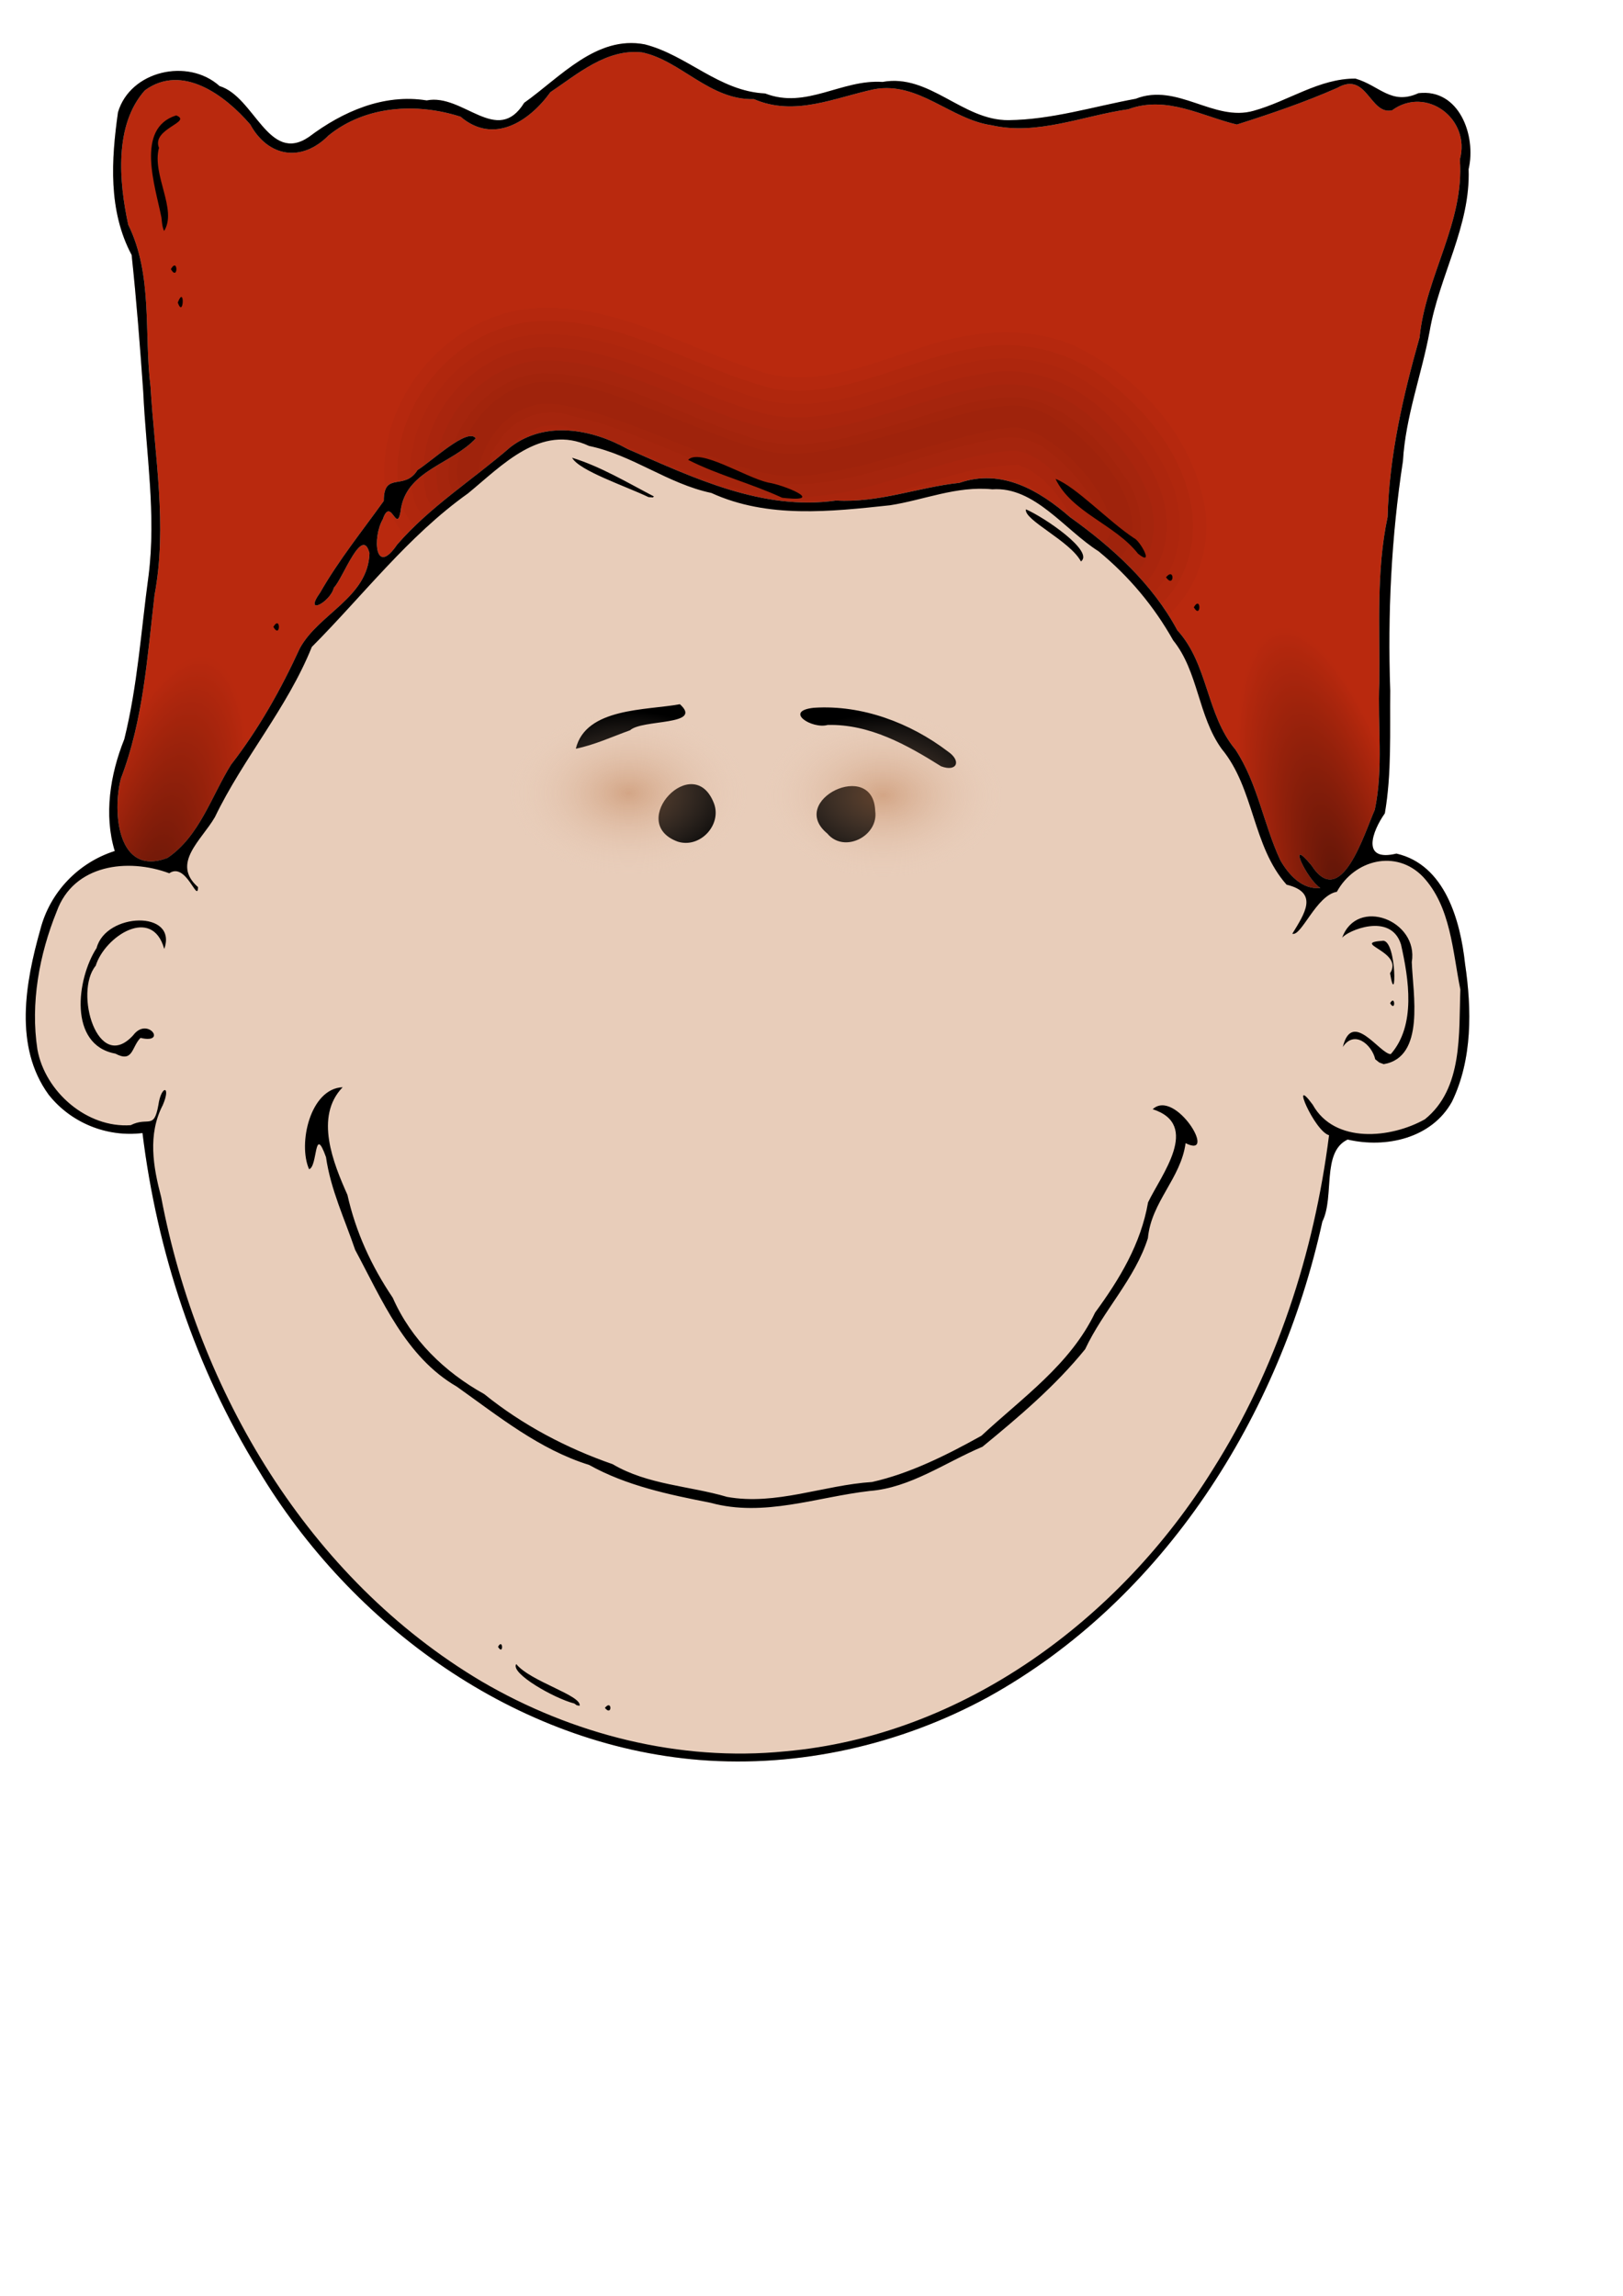 <?xml version="1.0" encoding="UTF-8" standalone="no"?>
<!-- Created with Inkscape (http://www.inkscape.org/) -->
<svg
   xmlns:dc="http://purl.org/dc/elements/1.1/"
   xmlns:cc="http://web.resource.org/cc/"
   xmlns:rdf="http://www.w3.org/1999/02/22-rdf-syntax-ns#"
   xmlns:svg="http://www.w3.org/2000/svg"
   xmlns="http://www.w3.org/2000/svg"
   xmlns:xlink="http://www.w3.org/1999/xlink"
   xmlns:sodipodi="http://sodipodi.sourceforge.net/DTD/sodipodi-0.dtd"
   xmlns:inkscape="http://www.inkscape.org/namespaces/inkscape"
   width="744.094"
   height="1052.362"
   id="svg2"
   sodipodi:version="0.32"
   inkscape:version="0.44+devel"
   sodipodi:docbase="C:\DOCUME~1\James\デスク~1"
   sodipodi:docname="RYANLE~1.SVG"
   inkscape:output_extension="org.inkscape.output.svg.inkscape"
   sodipodi:modified="true">
  <defs
     id="defs4">
    <linearGradient
       id="linearGradient2280">
      <stop
         style="stop-color:#bf7f53;stop-opacity:1;"
         offset="0"
         id="stop2282" />
      <stop
         style="stop-color:#e8cdba;stop-opacity:0;"
         offset="1"
         id="stop2284" />
    </linearGradient>
    <linearGradient
       inkscape:collect="always"
       id="linearGradient2254">
      <stop
         style="stop-color:black;stop-opacity:1;"
         offset="0"
         id="stop2256" />
      <stop
         style="stop-color:black;stop-opacity:0;"
         offset="1"
         id="stop2258" />
    </linearGradient>
    <radialGradient
       inkscape:collect="always"
       xlink:href="#linearGradient2254"
       id="radialGradient2260"
       cx="48.244"
       cy="402.809"
       fx="48.244"
       fy="402.809"
       r="88.266"
       gradientTransform="matrix(0.331,-1.408,0.427,0.1,-121.95,452.926)"
       gradientUnits="userSpaceOnUse" />
    <radialGradient
       inkscape:collect="always"
       xlink:href="#linearGradient2254"
       id="radialGradient2264"
       gradientUnits="userSpaceOnUse"
       gradientTransform="matrix(0.331,-1.408,0.427,0.1,-121.95,452.926)"
       cx="48.244"
       cy="402.809"
       fx="48.244"
       fy="402.809"
       r="88.266" />
    <clipPath
       clipPathUnits="userSpaceOnUse"
       id="clipPath2267">
      <path
         id="path2226"
         d="M 75.435,420.21 C 81.744,416.253 91.146,395.737 79.495,409.845 C 65.926,430.778 55.309,395.264 50.468,384.366 C 46.436,365.357 49.238,345.537 48.394,326.184 C 48.069,300.801 49.907,275.096 44.588,250.159 C 43.834,222.107 37.535,194.755 29.932,167.869 C 27.176,139.848 9.244,115.018 11.468,86.292 C 6.356,67.716 26.902,52.33 42.524,63.744 C 52.739,66.077 54.019,45.652 67.615,53.449 C 82.611,60.061 98.125,65.326 113.708,70.28 C 129.513,66.565 145.862,56.744 163.506,63.277 C 184.068,66.199 205.179,75.411 226.154,70.597 C 244.954,67.926 259.546,50.49 279.78,54.055 C 298.203,57.961 316.333,66.729 335.073,58.638 C 355.442,59.162 368.534,40.969 386.353,37.212 C 402.596,35.387 415.941,47.074 428.427,55.457 C 438.248,69.04 454.554,79.497 469.615,66.692 C 489.747,60.195 513.225,61.569 530.154,75.309 C 542.371,87.633 557.731,85.362 566.042,70.242 C 577.384,57.05 597.18,42.045 614.328,54.596 C 628.49,70.441 626.211,96.547 621.967,116.197 C 610.611,139.283 614.801,165.673 611.752,190.435 C 609.871,222.213 603.959,254.231 609.914,285.919 C 613.219,314.207 615.039,343.211 625.344,370.057 C 629.329,385.228 626.945,415.261 603.961,406.424 C 589.258,396.485 583.85,378.14 574.834,363.702 C 562.1,347.282 551.958,329.228 543.313,310.375 C 534.662,294.458 512.021,287.097 511.36,266.787 C 514.724,253.601 523.682,278.728 527.689,282.559 C 529.336,289.313 541.785,295.759 533.976,284.807 C 525.497,269.983 514.647,256.529 504.812,242.801 C 504.819,229.011 495.337,238.358 489.381,228.686 C 482.234,224.135 466.319,209.023 462.608,214.125 C 473.399,225.718 493.521,228.66 496.831,245.731 C 498.662,259.993 501.38,239.872 505.287,251.251 C 510.068,259.426 508.868,277.812 498.683,262.822 C 483.602,245.408 463.998,233.102 446.731,218.128 C 430.817,205.896 409.412,209.828 393.099,218.966 C 363.112,232.091 331.137,247.457 297.437,242.623 C 277.938,243.787 259.736,236.522 240.896,234.515 C 221.51,227.848 204.369,237.92 190.178,250.242 C 170.685,264.186 152.454,280.726 140.976,302.119 C 126.797,317.612 127.797,340.762 114.359,356.787 C 104.15,372.275 101.498,390.988 93.784,407.494 C 90.042,414.036 83.766,421.132 75.435,420.21 z "
         style="fill:#b9290e;fill-opacity:1" />
    </clipPath>
    <clipPath
       clipPathUnits="userSpaceOnUse"
       id="clipPath2270">
      <path
         id="path2272"
         d="M 605.328,407.021 C 599.019,403.063 589.617,382.548 601.268,396.656 C 614.837,417.588 625.454,382.074 630.295,371.177 C 634.327,352.168 631.525,332.348 632.369,312.995 C 632.694,287.612 630.857,261.907 636.176,236.97 C 636.929,208.918 643.228,181.566 650.831,154.679 C 653.587,126.659 671.519,101.829 669.295,73.103 C 674.407,54.527 653.861,39.141 638.239,50.555 C 628.024,52.888 626.744,32.463 613.148,40.259 C 598.152,46.872 582.638,52.137 567.056,57.09 C 551.25,53.375 534.901,43.555 517.257,50.088 C 496.695,53.01 475.584,62.222 454.609,57.407 C 435.81,54.737 421.218,37.301 400.983,40.866 C 382.561,44.772 364.43,53.54 345.691,45.449 C 325.321,45.973 312.229,27.78 294.41,24.023 C 278.167,22.198 264.822,33.885 252.336,42.268 C 242.515,55.851 226.21,66.308 211.148,53.503 C 191.017,47.006 167.538,48.379 150.61,62.12 C 138.392,74.443 123.032,72.172 114.721,57.053 C 103.379,43.86 83.583,28.856 66.435,41.407 C 52.274,57.252 54.552,83.358 58.796,103.008 C 70.152,126.093 65.962,152.484 69.011,177.246 C 70.893,209.024 76.804,241.041 70.849,272.73 C 67.544,301.018 65.724,330.022 55.419,356.868 C 51.435,372.039 53.818,402.071 76.802,393.235 C 91.505,383.296 96.913,364.951 105.93,350.513 C 118.663,334.093 128.805,316.039 137.451,297.186 C 146.102,281.269 168.742,273.908 169.404,253.598 C 166.039,240.412 157.081,265.539 153.074,269.37 C 151.427,276.124 138.978,282.57 146.787,271.618 C 155.266,256.794 166.116,243.34 175.951,229.611 C 175.944,215.822 185.426,225.169 191.382,215.497 C 198.529,210.946 214.444,195.834 218.155,200.935 C 207.364,212.528 187.243,215.47 183.932,232.542 C 182.101,246.803 179.383,226.683 175.476,238.062 C 170.696,246.236 171.895,264.623 182.08,249.633 C 197.161,232.219 216.765,219.913 234.032,204.939 C 249.946,192.707 271.351,196.639 287.664,205.777 C 317.651,218.901 349.626,234.267 383.326,229.434 C 402.825,230.598 421.028,223.333 439.868,221.326 C 459.253,214.659 476.394,224.731 490.585,237.053 C 510.078,250.997 528.309,267.537 539.787,288.93 C 553.967,304.423 552.966,327.573 566.404,343.598 C 576.613,359.085 579.265,377.799 586.979,394.305 C 590.722,400.847 596.997,407.943 605.328,407.021 z "
         style="fill:#b9290e;fill-opacity:1" />
    </clipPath>
    <clipPath
       clipPathUnits="userSpaceOnUse"
       id="clipPath2274">
      <path
         id="path2276"
         d="M 605.328,407.021 C 599.019,403.063 589.617,382.548 601.268,396.656 C 614.837,417.588 625.454,382.074 630.295,371.177 C 634.327,352.168 631.525,332.348 632.369,312.995 C 632.694,287.612 630.857,261.907 636.176,236.97 C 636.929,208.918 643.228,181.566 650.831,154.679 C 653.587,126.659 671.519,101.829 669.295,73.103 C 674.407,54.527 653.861,39.141 638.239,50.555 C 628.024,52.888 626.744,32.463 613.148,40.259 C 598.152,46.872 582.638,52.137 567.056,57.09 C 551.25,53.375 534.901,43.555 517.257,50.088 C 496.695,53.01 475.584,62.222 454.609,57.407 C 435.81,54.737 421.218,37.301 400.983,40.866 C 382.561,44.772 364.43,53.54 345.691,45.449 C 325.321,45.973 312.229,27.78 294.41,24.023 C 278.167,22.198 264.822,33.885 252.336,42.268 C 242.515,55.851 226.21,66.308 211.148,53.503 C 191.017,47.006 167.538,48.379 150.61,62.12 C 138.392,74.443 123.032,72.172 114.721,57.053 C 103.379,43.86 83.583,28.856 66.435,41.407 C 52.274,57.252 54.552,83.358 58.796,103.008 C 70.152,126.093 65.962,152.484 69.011,177.246 C 70.893,209.024 76.804,241.041 70.849,272.73 C 67.544,301.018 65.724,330.022 55.419,356.868 C 51.435,372.039 53.818,402.071 76.802,393.235 C 91.505,383.296 96.913,364.951 105.93,350.513 C 118.663,334.093 128.805,316.039 137.451,297.186 C 146.102,281.269 168.742,273.908 169.404,253.598 C 166.039,240.412 157.081,265.539 153.074,269.37 C 151.427,276.124 138.978,282.57 146.787,271.618 C 155.266,256.794 166.116,243.34 175.951,229.611 C 175.944,215.822 185.426,225.169 191.382,215.497 C 198.529,210.946 214.444,195.834 218.155,200.935 C 207.364,212.528 187.243,215.47 183.932,232.542 C 182.101,246.803 179.383,226.683 175.476,238.062 C 170.696,246.236 171.895,264.623 182.08,249.633 C 197.161,232.219 216.765,219.913 234.032,204.939 C 249.946,192.707 271.351,196.639 287.664,205.777 C 317.651,218.901 349.626,234.267 383.326,229.434 C 402.825,230.598 421.028,223.333 439.868,221.326 C 459.253,214.659 476.394,224.731 490.585,237.053 C 510.078,250.997 528.309,267.537 539.787,288.93 C 553.967,304.423 552.966,327.573 566.404,343.598 C 576.613,359.085 579.265,377.799 586.979,394.305 C 590.722,400.847 596.997,407.943 605.328,407.021 z "
         style="fill:#b9290e;fill-opacity:1" />
    </clipPath>
    <radialGradient
       inkscape:collect="always"
       xlink:href="#linearGradient2280"
       id="radialGradient2286"
       cx="280.016"
       cy="365.512"
       fx="280.016"
       fy="365.512"
       r="62.902"
       gradientTransform="matrix(0.871,2.435441e-7,-1.668727e-7,0.597,36.131,147.384)"
       gradientUnits="userSpaceOnUse" />
    <radialGradient
       inkscape:collect="always"
       xlink:href="#linearGradient2280"
       id="radialGradient2290"
       gradientUnits="userSpaceOnUse"
       gradientTransform="matrix(0.871,2.435441e-7,-1.668727e-7,0.597,36.131,147.384)"
       cx="280.016"
       cy="365.512"
       fx="280.016"
       fy="365.512"
       r="62.902" />
    <radialGradient
       inkscape:collect="always"
       xlink:href="#linearGradient2280"
       id="radialGradient2296"
       gradientUnits="userSpaceOnUse"
       gradientTransform="matrix(0.871,2.435441e-7,-1.668727e-7,0.597,36.131,147.384)"
       cx="280.016"
       cy="365.512"
       fx="280.016"
       fy="365.512"
       r="62.902" />
    <radialGradient
       inkscape:collect="always"
       xlink:href="#linearGradient2280"
       id="radialGradient2298"
       gradientUnits="userSpaceOnUse"
       gradientTransform="matrix(0.871,2.435441e-7,-1.668727e-7,0.597,36.131,147.384)"
       cx="280.016"
       cy="365.512"
       fx="280.016"
       fy="365.512"
       r="62.902" />
  </defs>
  <sodipodi:namedview
     id="base"
     pagecolor="#ffffff"
     bordercolor="#666666"
     borderopacity="1.0"
     gridtolerance="10000"
     guidetolerance="10"
     objecttolerance="10"
     inkscape:pageopacity="0.0"
     inkscape:pageshadow="2"
     inkscape:zoom="0.98565847"
     inkscape:cx="304.9068"
     inkscape:cy="632.75888"
     inkscape:document-units="px"
     inkscape:current-layer="g2292"
     inkscape:window-width="1156"
     inkscape:window-height="740"
     inkscape:window-x="-4"
     inkscape:window-y="-4" />
  <g
     inkscape:label="Layer 1"
     inkscape:groupmode="layer"
     id="layer1">
    <g
       id="g3798"
       transform="translate(-24.244,-113.137)">
      <path
         id="path2886"
         d="M 345.071,919.882 C 260.687,913.129 185.5,858.446 142.699,786.937 C 113.823,740.226 96.261,686.909 89.567,632.505 C 73.208,634.53 56.725,627.816 46.531,614.893 C 30.537,592.887 35.861,563.52 42.749,539.177 C 47.241,521.783 60.467,508.428 76.86,503.233 C 71.805,486.708 74.759,468.06 81.235,451.968 C 87.326,427.404 88.936,402.092 92.341,377.112 C 95.939,349.025 91.205,320.952 89.922,292.86 C 88.446,271.885 86.828,250.915 84.592,230.005 C 73.786,209.684 75.262,186.329 78.341,164.592 C 83.983,145.54 110.453,139.569 124.91,152.594 C 140.994,157.511 147.33,188.549 165.889,175.904 C 181.303,164.282 200.156,155.985 219.872,159.171 C 236.517,155.81 252.211,180.293 264.57,160.262 C 280.99,148.648 297.655,129.235 319.802,133.462 C 339.352,138.415 353.954,154.996 375.028,155.978 C 393.903,163.334 409.89,149.439 428.895,150.689 C 450.366,146.762 465.543,168.448 486.629,168.212 C 506.364,168.022 525.755,161.938 544.905,158.422 C 564.017,150.896 580.781,169.214 599.083,163.902 C 614.824,159.541 629.051,149.072 645.668,149.169 C 656.798,152.396 662.093,161.518 674.535,155.863 C 693.224,153.573 701.155,175.373 697.549,190.685 C 698.506,216.743 683.979,239.768 679.682,264.996 C 676.035,284.83 668.646,303.953 667.443,324.452 C 662.108,359.257 660.391,394.524 661.617,429.717 C 661.405,448.431 662.33,467.544 659.144,485.964 C 653.37,494.121 648.076,508.37 664.462,504.415 C 686.719,509.501 693.779,535.13 695.928,554.972 C 699.039,575.898 699.308,598.721 689.946,618.084 C 680.647,634.954 659.614,639.575 642.093,635.484 C 630.019,641.197 636.218,661.575 630.491,673.105 C 611.016,761.874 558.026,846.314 477.307,891.014 C 437.163,912.907 390.734,923.471 345.071,919.882 z "
         style="fill:#e8cdba;fill-opacity:1" />
      <path
         id="path2848"
         d="M 629.571,520.158 C 623.262,516.201 613.861,495.685 625.512,509.793 C 639.081,530.725 649.697,495.211 654.539,484.314 C 658.571,465.305 655.769,445.485 656.613,426.132 C 656.937,400.749 655.1,375.044 660.419,350.107 C 661.173,322.055 667.472,294.703 675.075,267.816 C 677.831,239.796 695.762,214.966 693.539,186.24 C 698.651,167.664 678.105,152.278 662.483,163.692 C 652.268,166.025 650.988,145.6 637.392,153.396 C 622.396,160.009 606.882,165.274 591.299,170.228 C 575.493,166.513 559.145,156.692 541.501,163.225 C 520.938,166.147 499.827,175.359 478.853,170.545 C 460.053,167.874 445.461,150.438 425.227,154.003 C 406.804,157.909 388.674,166.677 369.934,158.586 C 349.564,159.11 336.473,140.917 318.654,137.16 C 302.41,135.335 289.066,147.022 276.58,155.405 C 266.758,168.988 250.453,179.445 235.392,166.64 C 215.26,160.143 191.781,161.516 174.853,175.257 C 162.636,187.581 147.276,185.31 138.965,170.19 C 127.623,156.998 107.827,141.993 90.679,154.544 C 76.517,170.389 78.795,196.495 83.04,216.145 C 94.395,239.23 90.206,265.621 93.255,290.383 C 95.136,322.161 101.048,354.179 95.093,385.867 C 91.787,414.155 89.968,443.159 79.663,470.005 C 75.678,485.176 78.062,515.209 101.046,506.372 C 115.749,496.433 121.157,478.088 130.173,463.65 C 142.907,447.23 153.049,429.176 161.694,410.323 C 170.345,394.406 192.986,387.045 193.647,366.735 C 190.283,353.549 181.325,378.676 177.318,382.507 C 175.67,389.261 163.222,395.707 171.03,384.755 C 179.51,369.931 190.36,356.477 200.195,342.749 C 200.188,328.959 209.67,338.306 215.626,328.634 C 222.772,324.083 238.688,308.971 242.399,314.072 C 231.608,325.666 211.486,328.608 208.176,345.679 C 206.345,359.941 203.627,339.82 199.72,351.199 C 194.939,359.374 196.139,377.76 206.324,362.77 C 221.405,345.356 241.009,333.05 258.276,318.076 C 274.19,305.844 295.595,309.776 311.908,318.914 C 341.895,332.039 373.869,347.404 407.57,342.571 C 427.069,343.735 445.271,336.47 464.111,334.463 C 483.497,327.796 500.638,337.868 514.828,350.19 C 534.321,364.134 552.553,380.674 564.031,402.067 C 578.21,417.56 577.21,440.71 590.647,456.735 C 600.856,472.222 603.509,490.936 611.223,507.442 C 614.965,513.984 621.241,521.08 629.571,520.158 z "
         style="fill:#b9290e;fill-opacity:1" />
      <path
         id="path1882"
         d="M 345.071,919.882 C 260.687,913.129 185.5,858.446 142.699,786.937 C 113.823,740.226 96.261,686.909 89.567,632.505 C 73.208,634.53 56.725,627.816 46.531,614.893 C 30.537,592.887 35.861,563.52 42.749,539.177 C 47.241,521.783 60.467,508.428 76.86,503.233 C 71.805,486.708 74.759,468.06 81.235,451.968 C 87.326,427.404 88.936,402.092 92.341,377.112 C 95.939,349.025 91.205,320.952 89.922,292.86 C 88.446,271.885 86.828,250.915 84.592,230.005 C 73.786,209.684 75.262,186.329 78.341,164.592 C 83.983,145.54 110.453,139.569 124.91,152.594 C 140.994,157.511 147.33,188.549 165.889,175.904 C 181.303,164.282 200.156,155.985 219.872,159.171 C 236.517,155.81 252.211,180.293 264.57,160.262 C 280.99,148.648 297.655,129.235 319.802,133.462 C 339.352,138.415 353.954,154.996 375.028,155.978 C 393.903,163.334 409.89,149.439 428.895,150.689 C 450.366,146.762 465.543,168.448 486.629,168.212 C 506.364,168.022 525.755,161.938 544.905,158.422 C 564.017,150.896 580.781,169.214 599.083,163.902 C 614.824,159.541 629.051,149.072 645.668,149.169 C 656.798,152.396 662.093,161.518 674.535,155.863 C 693.224,153.573 701.155,175.373 697.549,190.685 C 698.506,216.743 683.979,239.768 679.682,264.996 C 676.035,284.83 668.646,303.953 667.443,324.452 C 662.108,359.257 660.391,394.524 661.617,429.717 C 661.405,448.431 662.33,467.544 659.144,485.964 C 653.37,494.121 648.076,508.37 664.462,504.415 C 686.719,509.501 693.779,535.13 695.928,554.972 C 699.039,575.898 699.308,598.721 689.946,618.084 C 680.647,634.954 659.614,639.575 642.093,635.484 C 630.019,641.197 636.218,661.575 630.491,673.105 C 611.016,761.874 558.026,846.314 477.307,891.014 C 437.163,912.907 390.734,923.471 345.071,919.882 z M 384.148,915.93 C 465.87,908.761 537.744,855.234 580.227,786.822 C 609.479,740.68 626.72,687.541 633.571,633.506 C 626.86,631.681 615.382,604.907 626.091,619.517 C 636.104,637.544 661.971,634.963 677.512,626.196 C 695.024,612.135 693.017,586.906 693.773,566.721 C 690.195,549.182 689.44,528.778 676.645,515.047 C 664.335,502.283 645.19,507.22 637.149,521.921 C 627.713,523.538 620.908,542.498 616.734,541.157 C 622.341,531.932 629.044,522.28 614.096,518.653 C 598.359,500.928 599.399,474.627 584.34,456.411 C 573.441,441.275 573.675,420.962 562.106,406.662 C 553.303,390.98 541.824,377.294 527.941,365.867 C 512.298,355.994 498.565,336.083 479.203,337.432 C 462.802,335.769 447.868,342.333 432.275,344.749 C 404.985,347.658 376.214,350.911 350.382,339.105 C 330.302,334.87 314.407,321.756 294.29,317.546 C 272.193,307.175 254.32,326.612 238.782,339.318 C 211.318,358.86 190.808,385.972 167.206,409.678 C 155.942,437.683 135.81,460.629 122.782,487.665 C 116.583,498.403 102.615,508.865 115.034,519.778 C 114.867,527.431 109.588,508.081 101.852,513.432 C 82.843,506.348 58.007,509.331 50.229,530.974 C 42.246,550.666 38.151,573.039 41.395,594.176 C 44.916,613.646 64.179,630.305 84.156,628.901 C 92.2,624.837 94.791,631.266 96.858,619.648 C 98.161,610.444 102.813,610.574 98.865,619.714 C 91.864,633.203 94.47,647.977 98.136,661.884 C 115.054,751.116 165.69,836.697 244.908,883.782 C 286.603,908.226 335.829,920.74 384.148,915.93 z M 301.571,896.005 C 304.939,891.814 304.938,900.196 301.571,896.005 z M 287.571,894.005 C 278.22,891.609 258.08,880.111 260.918,875.919 C 267.473,883.958 291.003,890.254 289.977,895.019 L 288.65,894.795 L 287.571,894.005 L 287.571,894.005 z M 252.571,868.005 C 254.908,863.763 255.169,872.343 252.571,868.005 z M 350.071,802.005 C 330.93,798.236 311.523,794.219 294.352,784.645 C 271.468,777.531 252.874,762.364 233.654,748.733 C 210.196,735.149 199.341,708.891 187.085,686.08 C 182.242,671.824 175.866,658.528 173.704,643.544 C 168.143,628.056 169.985,647.941 165.948,649.084 C 160.755,637.413 166.477,612.063 181.344,611.509 C 168.275,625.001 177.114,646.42 183.528,660.844 C 187.37,677.956 194.512,693.462 204.302,707.988 C 212.743,727.176 228.051,742.073 246.216,752.141 C 263.684,766.271 283.924,776.94 305.125,784.297 C 321.274,793.818 340.238,794.172 357.61,799.301 C 380.039,803.305 401.808,793.886 424.053,792.464 C 441.461,788.564 458.434,780.04 474.194,771.264 C 492.953,753.828 514.977,738.561 526.312,714.794 C 537.538,699.476 547.288,683.352 550.59,664.294 C 556.533,651.832 574.959,628.727 552.708,621.582 C 563.106,611.962 582.807,644.705 567.802,637.15 C 565.587,653.414 552.068,663.985 550.52,680.696 C 544.587,699.394 530.07,713.838 521.749,731.592 C 508.113,748.424 491.372,762.602 474.685,776.294 C 457.569,783.506 441.659,795.123 422.96,796.57 C 398.763,799.342 374.471,808.71 350.071,802.005 z M 654.746,598.691 C 653.213,591.965 645.094,585.069 639.883,593.065 C 644.143,575.581 656.936,596.391 661.874,596.331 C 673.536,583.051 670.098,561.813 666.56,546.073 C 661.848,530.974 641.669,539.932 639.563,543.03 C 646.332,524.121 674.745,535.009 671.5,554.139 C 671.998,568.65 677.782,597.715 658.633,600.933 L 656.584,600.165 L 654.746,598.691 L 654.746,598.691 z M 77.129,596.099 C 55.49,592.133 59.38,561.773 68.532,547.69 C 72.787,531.361 105.844,530.236 99.548,548.121 C 93.951,528.142 72.249,542.449 68.125,555.812 C 58.09,567.934 69.044,605.43 85.275,587.721 C 91.872,578.865 101.174,591.846 88.659,588.891 C 84.523,593.043 85.309,600.456 77.129,596.099 z M 661.571,573.005 C 663.908,568.763 664.169,577.343 661.571,573.005 z M 661.54,559.255 C 668.147,549.135 642.743,545.433 658.44,544.355 C 664.787,544.814 664.361,576.512 661.54,559.255 z M 334.954,498.926 C 311.108,490.209 342.315,456.758 351.655,481.596 C 355.143,491.481 345.034,502.126 334.954,498.926 z M 403.519,495.188 C 385.051,479.993 424.65,460.815 425.497,484.853 C 427.177,496.349 411.256,504.518 403.519,495.188 z M 455.711,464.401 C 439.949,454.516 422.927,444.984 403.707,445.445 C 396.477,447.477 383.274,439.027 397.468,437.563 C 419.488,436.15 441.532,444.471 458.814,457.598 C 465.206,461.974 462.961,467.113 455.711,464.401 z M 288.238,456.338 C 292.816,437.391 320.667,438.8 335.947,435.937 C 346.941,445.831 318.753,442.742 313.107,447.881 C 304.875,450.847 296.855,454.583 288.238,456.338 z M 519.821,370.509 C 514.868,361.075 493.481,351.459 494.606,346.604 C 503.344,350.432 526.011,365.922 519.821,370.509 L 519.821,370.509 z M 321.571,341.005 C 310.837,335.886 289.799,328.895 286.526,322.958 C 299.666,326.996 312.113,334.486 324.061,340.707 L 323.538,341.155 L 321.571,341.005 L 321.571,341.005 z M 629.571,520.158 C 623.262,516.201 613.861,495.685 625.512,509.793 C 639.081,530.725 649.697,495.211 654.539,484.314 C 658.571,465.305 655.769,445.485 656.613,426.132 C 656.937,400.749 655.1,375.044 660.419,350.107 C 661.173,322.055 667.472,294.703 675.075,267.816 C 677.831,239.796 695.762,214.966 693.539,186.24 C 698.651,167.664 678.105,152.278 662.483,163.692 C 652.268,166.025 650.988,145.6 637.392,153.396 C 622.396,160.009 606.882,165.274 591.299,170.228 C 575.493,166.513 559.145,156.692 541.501,163.225 C 520.938,166.147 499.827,175.359 478.853,170.545 C 460.053,167.874 445.461,150.438 425.227,154.003 C 406.804,157.909 388.674,166.677 369.934,158.586 C 349.564,159.11 336.473,140.917 318.654,137.16 C 302.41,135.335 289.066,147.022 276.58,155.405 C 266.758,168.988 250.453,179.445 235.392,166.64 C 215.26,160.143 191.781,161.516 174.853,175.257 C 162.636,187.581 147.276,185.31 138.965,170.19 C 127.623,156.998 107.827,141.993 90.679,154.544 C 76.517,170.389 78.795,196.495 83.04,216.145 C 94.395,239.23 90.206,265.621 93.255,290.383 C 95.136,322.161 101.048,354.179 95.093,385.867 C 91.787,414.155 89.968,443.159 79.663,470.005 C 75.678,485.176 78.062,515.209 101.046,506.372 C 115.749,496.433 121.157,478.088 130.173,463.65 C 142.907,447.23 153.049,429.176 161.694,410.323 C 170.345,394.406 192.986,387.045 193.647,366.735 C 190.283,353.549 181.325,378.676 177.318,382.507 C 175.67,389.261 163.222,395.707 171.03,384.755 C 179.51,369.931 190.36,356.477 200.195,342.749 C 200.188,328.959 209.67,338.306 215.626,328.634 C 222.772,324.083 238.688,308.971 242.399,314.072 C 231.608,325.666 211.486,328.608 208.176,345.679 C 206.345,359.941 203.627,339.82 199.72,351.199 C 194.939,359.374 196.139,377.76 206.324,362.77 C 221.405,345.356 241.009,333.05 258.276,318.076 C 274.19,305.844 295.595,309.776 311.908,318.914 C 341.895,332.039 373.869,347.404 407.57,342.571 C 427.069,343.735 445.271,336.47 464.111,334.463 C 483.497,327.796 500.638,337.868 514.828,350.19 C 534.321,364.134 552.553,380.674 564.031,402.067 C 578.21,417.56 577.21,440.71 590.647,456.735 C 600.856,472.222 603.509,490.936 611.223,507.442 C 614.965,513.984 621.241,521.08 629.571,520.158 z M 149.571,400.505 C 152.972,394.74 152.972,406.27 149.571,400.505 z M 571.571,391.505 C 574.972,385.74 574.972,397.27 571.571,391.505 z M 558.821,377.755 C 562.946,372.78 562.629,383.114 558.821,377.755 z M 545.996,366.947 C 535.433,353.428 515.622,348.159 508.17,332.645 C 517.47,336.194 532.422,352.062 544.139,359.808 C 546.832,360.827 553.76,373.234 545.996,366.947 z M 382.821,341.282 C 368.739,334.749 353.433,330.898 339.723,323.921 C 345.121,318.45 365.853,331.939 376.426,334.338 C 383.525,335.376 402.411,343.16 384.699,341.492 C 384.073,341.422 383.447,341.352 382.821,341.282 z M 105.752,251.833 C 109.057,243.291 108.496,259.527 105.752,251.833 z M 102.571,236.505 C 105.972,230.74 105.972,242.27 102.571,236.505 z M 98.262,212.85 C 95.424,198.411 86.161,171.968 105.03,166.031 C 112.698,169.094 93.591,172.061 97.125,180.922 C 93.789,193.322 105.642,209.213 99.482,219.012 C 98.575,217.081 98.486,214.927 98.262,212.85 z "
         style="fill:black;fill-opacity:1"
         sodipodi:nodetypes="cccccccccccccccccccccccccccccccccccccccccccccccccccccccccccccccccccccccccccccccccccccccccccccccccccccccccccccccccccccccccccccccccccccccccccccccccccccccccccccccccccccccccccccccccccccccccccccccccccccccccccccccccccccc" />
    </g>
    <g
       id="g2217"
       style="opacity:0.5"
       clip-path="url(#clipPath2274)">
      <path
         id="path2161"
         d="M 251.469,174.969 C 249.375,174.981 247.328,175.12 245.375,175.438 C 230.464,177.861 220.329,188.437 214.781,198.594 C 212.007,203.672 210.296,208.679 209.688,213.094 C 209.383,215.301 209.326,217.349 209.75,219.406 C 210.174,221.463 211.226,223.907 213.75,225.312 L 218.594,216.562 C 219.596,217.121 219.616,217.816 219.531,217.406 C 219.447,216.997 219.397,215.892 219.594,214.469 C 219.986,211.621 221.317,207.485 223.562,203.375 C 228.053,195.155 235.923,187.108 246.969,185.312 C 257.413,183.615 277.975,190.171 298.688,198.312 C 319.4,206.454 340.417,215.77 356.281,217.781 C 372.584,219.848 394.311,213.807 415.281,207.75 C 436.251,201.693 456.782,195.609 465.812,195.938 C 469.75,196.081 475.912,198.547 482.062,202.844 C 488.213,207.14 494.438,213.113 499.312,219.438 C 504.187,225.762 507.651,232.491 508.719,237.875 C 509.786,243.259 509.015,246.663 505.469,249.5 L 511.719,257.281 C 518.312,252.007 520.062,243.658 518.531,235.938 C 517.001,228.217 512.737,220.504 507.219,213.344 C 501.7,206.183 494.875,199.612 487.781,194.656 C 480.687,189.701 473.403,186.2 466.188,185.938 C 452.911,185.455 433.303,192.147 412.5,198.156 C 391.697,204.165 370.024,209.459 357.531,207.875 C 344.6,206.236 323.276,197.228 302.344,189 C 284.028,181.8 266.128,174.884 251.469,174.969 z "
         style="opacity:0.05;fill:black;fill-opacity:1;stroke:none;stroke-width:10;stroke-linecap:butt;stroke-linejoin:miter;stroke-miterlimit:4;stroke-dasharray:none;stroke-opacity:1" />
      <path
         id="path2167"
         d="M 248.75,171.062 C 224.342,172.689 203.469,196.816 206.031,221.25 C 207.192,225.665 211.666,229.923 215.656,230.594 C 215.954,226.159 220.08,223.599 222.875,221 C 224.524,215.272 223.644,208.768 227.688,203.844 C 234.104,192.13 249.055,185.873 261.781,190.531 C 296.83,197.486 327.481,220.344 363.688,222.031 C 395.642,221.649 425.054,206.409 456.115,201.268 C 464.274,199.157 472.856,200.912 479.594,205.875 C 489.68,213.258 498.406,223.113 503.656,234.5 C 505.631,238.897 505.293,244.21 501.781,247.625 C 499.668,251.957 504.991,254.099 506.344,257.469 C 508.311,261.034 513.471,263.219 516.062,258.938 C 527.054,247.467 523.622,228.736 514.57,217.105 C 503.397,200.111 486.558,183.73 465.312,182.156 C 442.591,182.317 421.768,192.62 399.837,197.521 C 380.541,203.383 359.117,207.139 339.891,199.134 C 309.634,189.75 281.181,171.342 248.75,171.062 z "
         style="opacity:0.05;fill:black;fill-opacity:1;stroke:none;stroke-width:10;stroke-linecap:butt;stroke-linejoin:miter;stroke-miterlimit:4;stroke-dasharray:none;stroke-opacity:1" />
      <path
         id="path2177"
         d="M 245.969,165.281 C 218.38,168.505 195.132,196.992 200.938,224.875 C 204.248,233.192 213.532,238.396 222.406,236.938 C 218.832,231.744 224.255,227.825 227.406,224.406 C 231.413,219.635 228.332,212.671 232.188,207.719 C 237.811,197.254 251.217,191.987 262.281,196.531 C 298.518,205.036 331.018,229.175 369.406,227.75 C 402.366,226.403 432.128,208.941 464.75,206.5 C 476.889,207.713 485.204,218.348 492.33,227.057 C 495.476,232.008 501.503,238.657 496.844,244.375 C 493.73,249.624 496.167,255.571 500.25,259.438 C 503.589,265.523 511.588,269.888 517.938,265.375 C 528.604,257.116 531.14,241.437 527.188,229.062 C 521.994,213.228 510.488,200.124 497.99,189.544 C 484.988,178.927 467.313,173.39 450.607,177.567 C 418.49,182.78 388.285,200.78 355.062,196.969 C 332.505,192.777 312.249,180.926 290.529,173.563 C 276.316,168.411 261.24,164.598 245.969,165.281 z "
         style="opacity:0.05;fill:black;fill-opacity:1;stroke:none;stroke-width:10;stroke-linecap:butt;stroke-linejoin:miter;stroke-miterlimit:4;stroke-dasharray:none;stroke-opacity:1" />
      <path
         id="path2185"
         d="M 247.594,159.219 C 215.022,160.997 187.296,195.421 195.625,227.75 C 201.729,242.615 221.545,247.152 235.094,239.656 C 232.315,238.956 225.278,235.538 228.375,231.781 C 237.147,227.114 233.841,215.153 238.812,208.062 C 245.121,200.12 257.017,199.387 265.875,203.656 C 301.732,213.869 335.609,237.136 374.438,233.469 C 406.236,231.365 435.165,213.358 466.906,213.094 C 478.839,217.314 486.772,228.556 492.344,239.125 C 490.595,244.367 487.575,250.189 490.75,255.625 C 494.728,264.985 503.973,275.235 515.219,272.812 C 528.216,269.596 534.285,254.872 534.875,242.625 C 535.659,220.918 520.981,202.637 506.156,188.562 C 491.627,175.041 471.083,167.133 451.156,171.281 C 418.461,175.972 387.877,195.505 354.156,190.5 C 317.954,182.46 285.826,158.087 247.594,159.219 z "
         style="opacity:0.05;fill:black;fill-opacity:1;stroke:none;stroke-width:10;stroke-linecap:butt;stroke-linejoin:miter;stroke-miterlimit:4;stroke-dasharray:none;stroke-opacity:1" />
      <path
         id="path2193"
         d="M 247.5,153.219 C 210.762,154.854 180.087,194.003 190.094,230.062 C 198.203,250.244 227.337,255.082 243.438,241.594 C 244.97,236.759 239.863,233.96 235.875,233.594 C 243.168,226.734 238.175,211.924 248.688,208.125 C 260.044,204.818 270.6,212.388 281.25,215.219 C 312.218,227.192 344.251,243.699 378.5,239.156 C 408.71,236.601 436.293,218.981 466.844,219.562 C 475.339,223.654 481.737,231.382 485.5,239.906 C 479.576,252.857 487.642,267.45 498.469,274.75 C 507.19,281.064 519.912,280.494 527.625,272.812 C 543.387,258.969 544.115,234.108 534.969,216.344 C 525.368,196.542 508.969,180.097 489.375,170.125 C 470.762,161.577 449.318,163.462 430.344,169.688 C 404.365,176.916 377.571,190.144 350.129,183.329 C 315.824,173.914 284.292,151.931 247.5,153.219 z "
         style="opacity:0.05;fill:black;fill-opacity:1;stroke:none;stroke-width:10;stroke-linecap:butt;stroke-linejoin:miter;stroke-miterlimit:4;stroke-dasharray:none;stroke-opacity:1" />
      <path
         id="path2201"
         d="M 247.25,147.219 C 206.512,148.698 172.797,192.82 184.562,232.406 C 194.24,256.732 230.999,263.098 248.875,244.312 C 251.634,239.232 247.974,233.541 244.938,230.219 C 247.276,224.999 245.182,215.988 251.625,213.719 C 264.637,212.645 275.801,220.893 287.871,224.323 C 318.662,237.138 351.718,250.766 385.719,244.344 C 413.006,240.629 437.892,225.155 465.844,225.875 C 471.498,229.325 477.102,234.517 478.75,241 C 471.934,264.116 496.153,290.787 519.906,283.906 C 540.176,277.403 549.391,253.493 546.406,233.688 C 542.864,208.683 525.409,187.739 505.743,172.896 C 488.821,160.473 466.876,155.387 446.219,159.688 C 415.406,164.568 386.503,183.524 354.498,178.136 C 318.34,169.132 285.769,145.501 247.25,147.219 z "
         style="opacity:0.05;fill:black;fill-opacity:1;stroke:none;stroke-width:10;stroke-linecap:butt;stroke-linejoin:miter;stroke-miterlimit:4;stroke-dasharray:none;stroke-opacity:1" />
      <path
         id="path2209"
         d="M 249.031,141.156 C 205.816,141.273 169.186,185.723 177.312,228.156 C 181.112,250.099 205.054,263.365 226.25,261.094 C 236.619,259.8 248.332,255.931 254.094,246.656 C 257.733,240.798 255.424,233.781 251.562,228.781 C 252.155,225.851 251.772,221.975 253.688,219.562 C 270.16,221.323 284.462,230.781 300.005,235.826 C 330.333,248.473 364.606,257.21 397.07,248.346 C 419.665,243.39 440.867,231.477 464.406,232.125 C 469.578,235.156 474.325,240.879 471.625,247.094 C 469.888,272.579 496.344,297.028 521.719,289.625 C 546.315,281.532 557.522,251.711 551.406,227.812 C 544.098,196.541 519.755,171.099 491.156,157.875 C 467.919,148.509 441.653,152.213 418.688,160.562 C 396.063,168.01 371.302,178.201 347.5,169.938 C 314.968,159.644 284.303,140.186 249.031,141.156 z "
         style="opacity:0.05;fill:black;fill-opacity:1;stroke:none;stroke-width:10;stroke-linecap:butt;stroke-linejoin:miter;stroke-miterlimit:4;stroke-dasharray:none;stroke-opacity:1" />
    </g>
    <path
       sodipodi:type="arc"
       style="opacity:0.5;fill:url(#radialGradient2260);fill-opacity:1.0;stroke:none;stroke-width:10;stroke-linecap:butt;stroke-linejoin:miter;stroke-miterlimit:4;stroke-dasharray:none;stroke-opacity:1"
       id="path2252"
       sodipodi:cx="65.945763"
       sodipodi:cy="394.93365"
       sodipodi:rx="88.265869"
       sodipodi:ry="176.53174"
       d="M 154.212 394.934 A 88.266 176.532 0 1 1  -22.32,394.934 A 88.266 176.532 0 1 1  154.212 394.934 z"
       clip-path="url(#clipPath2270)" />
    <path
       d="M 154.212 394.934 A 88.266 176.532 0 1 1  -22.32,394.934 A 88.266 176.532 0 1 1  154.212 394.934 z"
       sodipodi:ry="176.53174"
       sodipodi:rx="88.265869"
       sodipodi:cy="394.93365"
       sodipodi:cx="65.945763"
       id="path2262"
       style="opacity:0.5;fill:url(#radialGradient2264);fill-opacity:1;stroke:none;stroke-width:10;stroke-linecap:butt;stroke-linejoin:miter;stroke-miterlimit:4;stroke-dasharray:none;stroke-opacity:1"
       sodipodi:type="arc"
       transform="matrix(-1,0,0,1,680.763,-13.189)"
       clip-path="url(#clipPath2267)" />
    <g
       id="g2292"
       transform="translate(7.102,0)">
      <path
         transform="translate(1.015,-2.029)"
         d="M 344.947 365.512 A 62.902 37.538 0 1 1  219.143,365.512 A 62.902 37.538 0 1 1  344.947 365.512 z"
         sodipodi:ry="37.538357"
         sodipodi:rx="62.902111"
         sodipodi:cy="365.51169"
         sodipodi:cx="282.04495"
         id="path2278"
         style="opacity:0.51;fill:url(#radialGradient2296);fill-opacity:1;stroke:none;stroke-width:10;stroke-linecap:butt;stroke-linejoin:miter;stroke-miterlimit:4;stroke-dasharray:none;stroke-opacity:1"
         sodipodi:type="arc" />
      <path
         transform="translate(117.688,-1.015)"
         sodipodi:type="arc"
         style="opacity:0.51;fill:url(#radialGradient2298);fill-opacity:1;stroke:none;stroke-width:10;stroke-linecap:butt;stroke-linejoin:miter;stroke-miterlimit:4;stroke-dasharray:none;stroke-opacity:1"
         id="path2288"
         sodipodi:cx="282.04495"
         sodipodi:cy="365.51169"
         sodipodi:rx="62.902111"
         sodipodi:ry="37.538357"
         d="M 344.947 365.512 A 62.902 37.538 0 1 1  219.143,365.512 A 62.902 37.538 0 1 1  344.947 365.512 z" />
    </g>
  </g>
</svg>

